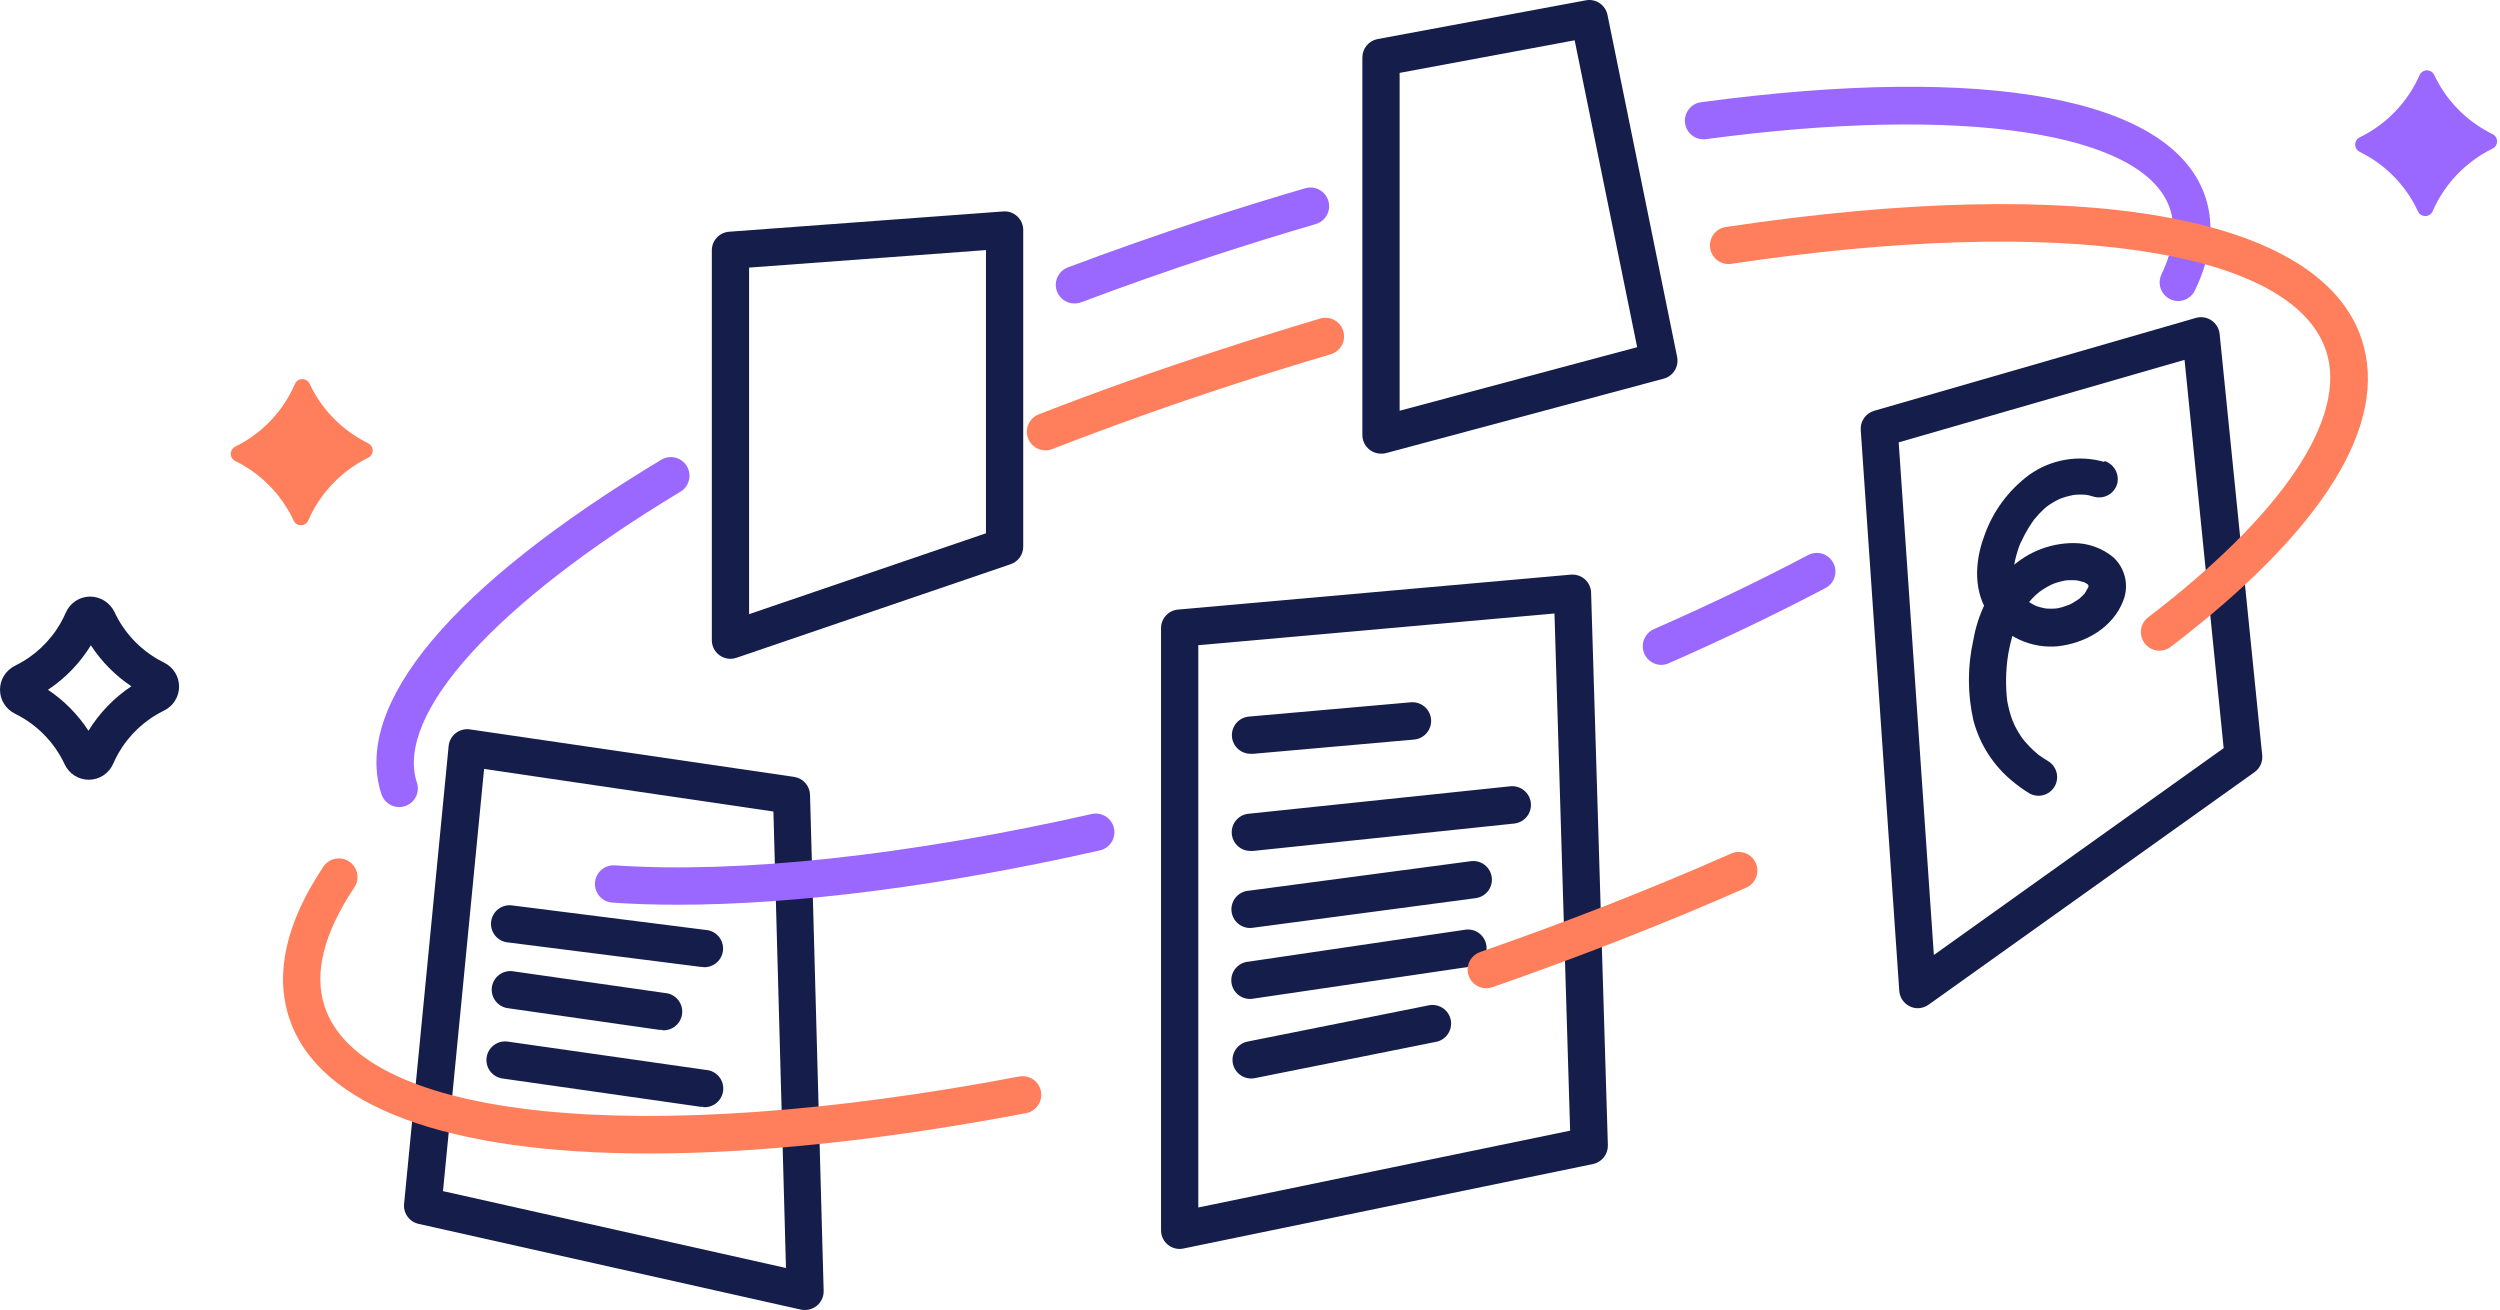 <?xml version="1.0" encoding="UTF-8"?> <svg xmlns="http://www.w3.org/2000/svg" width="229" height="120" viewBox="0 0 229 120" fill="none"><g id="documents"><path id="Vector" d="M114.622 91.5C114.398 91.516 114.172 91.488 113.959 91.417C113.746 91.347 113.549 91.235 113.379 91.088C113.209 90.941 113.069 90.762 112.968 90.561C112.867 90.36 112.807 90.141 112.791 89.917C112.774 89.693 112.802 89.468 112.873 89.255C112.944 89.041 113.056 88.844 113.203 88.674C113.35 88.504 113.529 88.365 113.729 88.264C113.93 88.163 114.149 88.103 114.373 88.087L134.219 85.161C134.667 85.096 135.122 85.212 135.485 85.483C135.847 85.754 136.087 86.159 136.152 86.607C136.217 87.055 136.101 87.51 135.829 87.873C135.558 88.235 135.154 88.475 134.706 88.54L114.866 91.466C114.785 91.484 114.704 91.495 114.622 91.5Z" fill="#151E4A"></path><path id="Vector_2" d="M114.622 98.789C114.195 98.794 113.782 98.638 113.464 98.353C113.147 98.068 112.947 97.674 112.906 97.249C112.864 96.824 112.983 96.4 113.24 96.058C113.496 95.717 113.871 95.484 114.29 95.405L130.82 92.099C131.043 92.046 131.275 92.039 131.501 92.077C131.727 92.116 131.943 92.2 132.136 92.323C132.329 92.447 132.495 92.609 132.624 92.798C132.753 92.987 132.843 93.201 132.888 93.426C132.933 93.65 132.932 93.882 132.885 94.106C132.839 94.331 132.747 94.544 132.617 94.732C132.486 94.921 132.319 95.081 132.125 95.203C131.931 95.326 131.714 95.408 131.488 95.444L114.958 98.755C114.847 98.776 114.735 98.788 114.622 98.789Z" fill="#151E4A"></path><path id="Vector_3" d="M33.054 40.242C33.274 40.374 33.498 40.491 33.722 40.603C33.847 40.663 33.952 40.757 34.026 40.875C34.1 40.992 34.139 41.128 34.139 41.266C34.139 41.405 34.1 41.54 34.026 41.658C33.952 41.775 33.847 41.869 33.722 41.929C31.27 43.137 29.325 45.173 28.232 47.678C28.174 47.807 28.081 47.917 27.962 47.994C27.843 48.071 27.705 48.112 27.564 48.112C27.423 48.112 27.284 48.071 27.166 47.994C27.047 47.917 26.953 47.807 26.896 47.678C25.897 45.543 24.266 43.766 22.225 42.588C22.005 42.461 21.781 42.339 21.557 42.232C21.432 42.172 21.327 42.077 21.253 41.96C21.179 41.843 21.14 41.707 21.14 41.569C21.14 41.43 21.179 41.294 21.253 41.177C21.327 41.06 21.432 40.966 21.557 40.905C23.6 39.899 25.298 38.307 26.433 36.332C26.654 35.953 26.851 35.56 27.023 35.157C27.081 35.028 27.175 34.919 27.294 34.842C27.413 34.765 27.552 34.725 27.693 34.725C27.835 34.725 27.973 34.765 28.092 34.842C28.211 34.919 28.305 35.028 28.364 35.157C29.365 37.295 31.003 39.072 33.054 40.242Z" fill="#FF7E5B"></path><path id="Vector_4" d="M227.644 11.927C227.868 12.054 228.088 12.176 228.317 12.288C228.442 12.348 228.547 12.442 228.621 12.559C228.694 12.677 228.733 12.812 228.733 12.951C228.733 13.089 228.694 13.225 228.621 13.342C228.547 13.46 228.442 13.554 228.317 13.614C225.862 14.815 223.916 16.852 222.827 19.358C222.768 19.487 222.674 19.596 222.555 19.673C222.436 19.749 222.298 19.79 222.156 19.79C222.015 19.79 221.876 19.749 221.757 19.673C221.639 19.596 221.544 19.487 221.486 19.358C220.492 17.221 218.862 15.443 216.819 14.267C216.6 14.141 216.376 14.019 216.151 13.907C216.027 13.846 215.921 13.752 215.848 13.635C215.774 13.518 215.735 13.382 215.735 13.243C215.735 13.105 215.774 12.969 215.848 12.852C215.921 12.735 216.027 12.64 216.151 12.58C218.597 11.387 220.54 9.366 221.637 6.875C221.695 6.747 221.79 6.637 221.909 6.561C222.027 6.484 222.166 6.443 222.307 6.443C222.449 6.443 222.587 6.484 222.706 6.561C222.825 6.637 222.919 6.747 222.978 6.875C223.979 8.998 225.608 10.761 227.644 11.927Z" fill="#9A67FF"></path><path id="Vector_5" d="M8.134 71.424C7.669 71.424 7.215 71.291 6.824 71.042C6.432 70.792 6.121 70.436 5.925 70.015C5.075 68.196 3.686 66.683 1.946 65.68C1.76 65.573 1.57 65.471 1.375 65.373C0.963 65.174 0.615 64.862 0.372 64.474C0.129 64.086 0 63.637 0 63.179C0 62.721 0.129 62.272 0.372 61.884C0.615 61.496 0.963 61.184 1.375 60.985C3.123 60.13 4.575 58.771 5.544 57.084C5.723 56.767 5.886 56.442 6.032 56.109C6.22 55.679 6.527 55.312 6.918 55.053C7.309 54.793 7.767 54.652 8.236 54.646C8.705 54.646 9.165 54.778 9.563 55.027C9.96 55.276 10.279 55.633 10.484 56.055C11.331 57.875 12.719 59.388 14.458 60.39C14.646 60.497 14.836 60.6 15.028 60.697C15.441 60.897 15.788 61.209 16.031 61.597C16.275 61.985 16.404 62.433 16.404 62.891C16.404 63.349 16.275 63.798 16.031 64.186C15.788 64.574 15.441 64.886 15.028 65.086C13.279 65.94 11.825 67.299 10.854 68.987C10.675 69.303 10.512 69.629 10.367 69.962C10.179 70.392 9.871 70.758 9.48 71.018C9.089 71.278 8.632 71.419 8.163 71.424H8.134ZM4.394 63.184C5.871 64.172 7.134 65.449 8.104 66.939C9.103 65.311 10.444 63.92 12.034 62.862C10.555 61.876 9.293 60.598 8.324 59.108C7.327 60.737 5.986 62.129 4.394 63.184Z" fill="#151E4A"></path><path id="Vector_6" d="M152.172 60.907C151.782 60.904 151.404 60.767 151.103 60.52C150.801 60.272 150.593 59.929 150.512 59.548C150.432 59.166 150.485 58.768 150.661 58.42C150.838 58.072 151.128 57.795 151.484 57.635C156.458 55.451 161.236 53.164 165.625 50.843C166.026 50.632 166.494 50.589 166.926 50.724C167.359 50.858 167.72 51.159 167.931 51.56C168.142 51.961 168.185 52.429 168.05 52.861C167.916 53.294 167.615 53.655 167.214 53.866C162.719 56.226 157.882 58.547 152.84 60.761C152.629 60.854 152.402 60.903 152.172 60.907Z" fill="#9A67FF"></path><path id="Vector_7" d="M199.529 27.575C199.241 27.574 198.958 27.501 198.706 27.362C198.454 27.223 198.241 27.023 198.087 26.78C197.934 26.536 197.844 26.258 197.826 25.971C197.809 25.684 197.865 25.396 197.988 25.137C199.071 22.869 199.339 20.855 198.778 19.149C196.472 12.098 179.761 9.587 156.269 12.746C155.82 12.807 155.366 12.686 155.006 12.411C154.646 12.136 154.41 11.73 154.35 11.281C154.29 10.832 154.41 10.378 154.685 10.018C154.96 9.659 155.366 9.423 155.815 9.362C182.209 5.818 199.051 8.997 202.025 18.086C202.864 20.655 202.542 23.523 201.05 26.609C200.912 26.896 200.697 27.139 200.428 27.31C200.159 27.48 199.847 27.572 199.529 27.575Z" fill="#9A67FF"></path><path id="Vector_8" d="M98.418 27.798C98.018 27.799 97.63 27.659 97.322 27.403C97.014 27.147 96.806 26.791 96.735 26.396C96.664 26.002 96.733 25.596 96.931 25.247C97.129 24.899 97.443 24.632 97.819 24.492C101.866 22.971 106.035 21.503 110.214 20.138C113.31 19.124 116.455 18.154 119.551 17.247C119.986 17.117 120.454 17.166 120.853 17.382C121.251 17.597 121.548 17.963 121.677 18.397C121.807 18.832 121.758 19.3 121.542 19.699C121.326 20.097 120.961 20.394 120.527 20.523C117.464 21.416 114.358 22.381 111.291 23.381C107.161 24.731 103.041 26.18 99.043 27.686C98.844 27.763 98.632 27.802 98.418 27.798Z" fill="#9A67FF"></path><path id="Vector_9" d="M36.565 73.931C36.205 73.929 35.854 73.815 35.563 73.603C35.272 73.391 35.054 73.093 34.942 72.751C32.265 64.564 41.363 53.681 60.57 42.114C60.762 41.999 60.975 41.922 61.197 41.889C61.419 41.856 61.645 41.867 61.862 41.921C62.08 41.975 62.285 42.071 62.465 42.204C62.645 42.338 62.797 42.505 62.913 42.697C63.029 42.889 63.105 43.102 63.139 43.324C63.172 43.546 63.161 43.772 63.107 43.989C63.053 44.207 62.956 44.412 62.823 44.592C62.69 44.772 62.523 44.925 62.33 45.04C45.396 55.236 36.146 65.451 38.189 71.693C38.329 72.123 38.293 72.591 38.088 72.994C37.883 73.397 37.527 73.702 37.097 73.843C36.925 73.9 36.746 73.93 36.565 73.931Z" fill="#9A67FF"></path><path id="Vector_10" d="M95.756 41.252C95.359 41.251 94.975 41.111 94.67 40.856C94.365 40.602 94.158 40.249 94.085 39.858C94.012 39.468 94.078 39.064 94.271 38.717C94.464 38.37 94.772 38.1 95.142 37.956C100.476 35.884 106.001 33.909 111.56 32.105C114.651 31.095 117.801 30.115 120.922 29.179C121.355 29.05 121.823 29.098 122.221 29.313C122.619 29.529 122.916 29.893 123.045 30.327C123.174 30.761 123.126 31.229 122.911 31.627C122.695 32.025 122.331 32.322 121.897 32.451C118.81 33.363 115.69 34.328 112.632 35.333C107.132 37.127 101.666 39.082 96.385 41.135C96.185 41.213 95.971 41.253 95.756 41.252Z" fill="#FF7E5B"></path><path id="Vector_11" d="M108.058 114.402C107.834 114.403 107.611 114.359 107.404 114.274C107.197 114.188 107.008 114.063 106.85 113.904C106.691 113.745 106.565 113.557 106.48 113.35C106.394 113.142 106.351 112.92 106.351 112.696V57.533C106.352 57.107 106.512 56.697 106.8 56.383C107.088 56.069 107.483 55.874 107.907 55.836L143.887 52.637C144.119 52.618 144.353 52.645 144.574 52.718C144.795 52.791 144.999 52.908 145.174 53.062C145.348 53.216 145.488 53.404 145.586 53.615C145.684 53.825 145.738 54.053 145.745 54.285L147.281 104.899C147.292 105.3 147.162 105.693 146.913 106.008C146.665 106.324 146.313 106.542 145.921 106.625L108.385 114.368C108.277 114.39 108.168 114.402 108.058 114.402ZM109.765 59.098V110.604L143.824 103.568L142.39 56.197L109.765 59.098Z" fill="#151E4A"></path><path id="Vector_12" d="M73.735 120C73.609 119.999 73.484 119.986 73.36 119.961L38.335 112.106C37.929 112.014 37.571 111.777 37.328 111.439C37.084 111.101 36.973 110.687 37.014 110.272L41.095 68.338C41.117 68.108 41.186 67.884 41.297 67.68C41.408 67.477 41.56 67.299 41.742 67.156C41.925 67.013 42.135 66.909 42.358 66.85C42.583 66.791 42.816 66.778 43.046 66.812L72.736 71.162C73.134 71.22 73.499 71.416 73.766 71.717C74.034 72.017 74.187 72.403 74.199 72.805L75.447 118.24C75.453 118.468 75.413 118.695 75.33 118.907C75.247 119.12 75.122 119.313 74.963 119.477C74.804 119.64 74.614 119.77 74.404 119.859C74.194 119.948 73.968 119.995 73.74 119.995L73.735 120ZM40.578 109.107L71.995 116.148L70.844 74.336L44.343 70.435L40.578 109.107Z" fill="#151E4A"></path><path id="Vector_13" d="M175.675 92.353C175.423 92.354 175.174 92.297 174.948 92.187C174.674 92.058 174.439 91.858 174.267 91.608C174.096 91.357 173.994 91.066 173.973 90.763L170.443 39.384C170.417 38.996 170.525 38.61 170.748 38.291C170.972 37.971 171.297 37.738 171.671 37.629L201.147 29.12C201.387 29.052 201.639 29.037 201.885 29.076C202.131 29.116 202.365 29.208 202.572 29.347C202.779 29.487 202.952 29.669 203.081 29.883C203.21 30.096 203.29 30.335 203.317 30.583L207.218 69.172C207.249 69.472 207.201 69.774 207.076 70.048C206.952 70.323 206.757 70.559 206.511 70.732L176.65 92.036C176.365 92.238 176.024 92.349 175.675 92.353ZM173.919 40.52L177.142 87.477L203.688 68.528L200.104 32.962L173.919 40.52Z" fill="#151E4A"></path><path id="Vector_14" d="M66.91 60.347C66.457 60.347 66.023 60.167 65.703 59.847C65.383 59.527 65.203 59.093 65.203 58.64V22.928C65.203 22.497 65.366 22.082 65.659 21.767C65.952 21.451 66.354 21.258 66.783 21.226L91.895 19.368C92.129 19.349 92.364 19.38 92.586 19.457C92.807 19.534 93.01 19.657 93.182 19.817C93.354 19.977 93.492 20.171 93.585 20.387C93.68 20.602 93.728 20.835 93.728 21.07V50.068C93.728 50.424 93.617 50.771 93.41 51.061C93.203 51.35 92.91 51.568 92.572 51.682L67.461 60.254C67.284 60.316 67.097 60.347 66.91 60.347ZM68.616 24.512V56.256L90.315 48.849V22.908L68.616 24.512Z" fill="#151E4A"></path><path id="Vector_15" d="M126.499 41.554C126.047 41.553 125.614 41.373 125.294 41.053C124.974 40.733 124.794 40.3 124.793 39.847V5.257C124.793 4.858 124.932 4.473 125.187 4.166C125.442 3.86 125.795 3.652 126.187 3.579L145.262 0.03C145.702 -0.054 146.157 0.04 146.529 0.29C146.9 0.54 147.158 0.927 147.247 1.366L153.625 32.694C153.712 33.12 153.633 33.563 153.405 33.933C153.176 34.302 152.816 34.571 152.396 34.684L126.943 41.51C126.798 41.544 126.648 41.559 126.499 41.554ZM128.206 6.676V37.624L149.963 31.802L144.238 3.692L128.206 6.676Z" fill="#151E4A"></path><path id="Vector_16" d="M62.062 82.874C59.966 82.874 57.975 82.809 56.089 82.679C55.637 82.648 55.215 82.438 54.917 82.096C54.619 81.754 54.469 81.308 54.5 80.855C54.531 80.403 54.74 79.981 55.082 79.683C55.424 79.385 55.871 79.234 56.323 79.266C67.636 80.046 83.142 78.373 99.998 74.565C100.217 74.516 100.443 74.51 100.664 74.548C100.885 74.586 101.096 74.668 101.286 74.787C101.475 74.907 101.639 75.063 101.768 75.246C101.898 75.429 101.99 75.636 102.039 75.855C102.088 76.073 102.094 76.3 102.056 76.52C102.018 76.741 101.936 76.953 101.817 77.142C101.697 77.332 101.541 77.496 101.358 77.625C101.175 77.754 100.968 77.846 100.749 77.895C86.374 81.153 72.907 82.874 62.062 82.874Z" fill="#9A67FF"></path><path id="Vector_17" d="M59.464 105.66C41.081 105.66 29.159 101.398 26.487 93.235C25.156 89.169 26.2 84.522 29.593 79.431C29.714 79.238 29.873 79.071 30.059 78.94C30.246 78.809 30.457 78.717 30.68 78.669C30.902 78.621 31.132 78.618 31.356 78.66C31.58 78.703 31.794 78.789 31.983 78.915C32.173 79.041 32.336 79.204 32.462 79.394C32.588 79.584 32.675 79.797 32.717 80.021C32.759 80.245 32.756 80.475 32.708 80.698C32.659 80.921 32.567 81.132 32.436 81.318C29.652 85.502 28.74 89.149 29.73 92.172C33.143 102.612 58.713 105.196 93.353 98.609C93.797 98.524 94.258 98.62 94.632 98.874C95.007 99.129 95.265 99.522 95.349 99.967C95.434 100.412 95.338 100.872 95.084 101.246C94.829 101.621 94.436 101.879 93.991 101.964C80.928 104.445 69.275 105.66 59.464 105.66Z" fill="#FF7E5B"></path><path id="Vector_18" d="M136.124 90.524C135.723 90.521 135.335 90.377 135.03 90.116C134.724 89.856 134.52 89.496 134.454 89.1C134.388 88.704 134.463 88.297 134.667 87.951C134.871 87.605 135.19 87.342 135.569 87.209C143.531 84.444 151.284 81.406 158.618 78.168C159.029 77.999 159.491 77.996 159.904 78.162C160.317 78.328 160.649 78.649 160.829 79.056C161.009 79.463 161.023 79.924 160.868 80.342C160.712 80.759 160.4 81.099 159.998 81.289C152.576 84.566 144.736 87.628 136.685 90.432C136.505 90.493 136.315 90.525 136.124 90.524Z" fill="#FF7E5B"></path><path id="Vector_19" d="M197.812 59.605C197.455 59.606 197.107 59.494 196.816 59.286C196.526 59.078 196.308 58.785 196.194 58.447C196.079 58.109 196.073 57.743 196.177 57.402C196.281 57.06 196.489 56.76 196.773 56.543C209.119 47.118 215.058 38.238 213.078 32.163C210.016 22.801 188.659 19.661 158.662 24.156C158.435 24.2 158.202 24.198 157.976 24.149C157.75 24.1 157.536 24.006 157.348 23.872C157.16 23.738 157.001 23.568 156.88 23.37C156.76 23.173 156.681 22.954 156.648 22.725C156.615 22.496 156.628 22.263 156.688 22.04C156.748 21.817 156.852 21.608 156.995 21.427C157.137 21.245 157.316 21.094 157.518 20.983C157.721 20.873 157.944 20.804 158.174 20.782C190.873 15.877 212.62 19.739 216.336 31.1C218.871 38.843 212.825 48.571 198.86 59.235C198.563 59.474 198.193 59.605 197.812 59.605Z" fill="#FF7E5B"></path><path id="Vector_20" d="M114.622 69.046C114.17 69.065 113.728 68.904 113.394 68.597C113.06 68.291 112.862 67.865 112.842 67.412C112.823 66.96 112.984 66.518 113.291 66.184C113.597 65.85 114.023 65.652 114.476 65.632L129.231 64.33C129.455 64.311 129.681 64.336 129.895 64.403C130.11 64.471 130.309 64.581 130.481 64.725C130.653 64.87 130.796 65.047 130.899 65.247C131.003 65.446 131.067 65.664 131.086 65.888C131.106 66.112 131.081 66.338 131.013 66.553C130.945 66.767 130.836 66.966 130.691 67.139C130.547 67.311 130.37 67.453 130.17 67.557C129.97 67.661 129.752 67.724 129.528 67.744L114.773 69.05L114.622 69.046Z" fill="#151E4A"></path><path id="Vector_21" d="M114.622 77.944C114.169 77.967 113.726 77.81 113.39 77.506C113.053 77.203 112.851 76.778 112.828 76.325C112.804 75.873 112.962 75.429 113.265 75.093C113.569 74.756 113.994 74.554 114.446 74.531L138.339 72.024C138.792 71.977 139.245 72.111 139.599 72.397C139.953 72.683 140.178 73.098 140.226 73.551C140.274 74.003 140.14 74.456 139.854 74.81C139.568 75.164 139.153 75.39 138.7 75.438L114.807 77.944C114.746 77.949 114.684 77.949 114.622 77.944Z" fill="#151E4A"></path><path id="Vector_22" d="M114.621 85C114.397 85.015 114.172 84.985 113.959 84.913C113.747 84.841 113.55 84.728 113.382 84.579C113.213 84.431 113.075 84.251 112.975 84.05C112.876 83.849 112.817 83.63 112.802 83.406C112.788 83.181 112.817 82.957 112.889 82.744C112.962 82.531 113.075 82.335 113.223 82.166C113.371 81.997 113.551 81.859 113.752 81.76C113.954 81.66 114.173 81.602 114.397 81.587L134.725 78.885C135.174 78.825 135.628 78.946 135.988 79.221C136.348 79.496 136.584 79.902 136.644 80.351C136.704 80.799 136.583 81.254 136.309 81.614C136.034 81.973 135.627 82.209 135.179 82.269L114.85 84.971L114.621 85Z" fill="#151E4A"></path><path id="Vector_23" d="M192.775 42.319C191.614 41.982 190.391 41.911 189.199 42.113C188.007 42.315 186.876 42.784 185.89 43.485C183.949 44.919 182.494 46.913 181.721 49.199C180.878 51.501 180.746 54.309 182.277 56.367C182.978 57.339 183.92 58.111 185.01 58.608C186.1 59.105 187.301 59.309 188.494 59.2C191.049 58.908 193.565 57.484 194.506 54.982C194.763 54.308 194.811 53.572 194.645 52.87C194.479 52.167 194.106 51.531 193.575 51.043C192.555 50.202 191.274 49.744 189.952 49.746C188.797 49.745 187.653 49.981 186.592 50.439C185.532 50.896 184.576 51.567 183.784 52.408C182.212 54.141 181.165 56.285 180.765 58.591C180.214 61.027 180.214 63.556 180.765 65.993C181.348 68.205 182.623 70.173 184.403 71.61C184.866 71.993 185.355 72.343 185.866 72.658C186.257 72.886 186.723 72.95 187.161 72.835C187.599 72.719 187.973 72.435 188.201 72.044C188.43 71.653 188.493 71.187 188.378 70.749C188.263 70.311 187.978 69.936 187.587 69.708C187.304 69.537 187.026 69.357 186.758 69.162C186.49 68.967 186.758 69.162 186.841 69.225C186.76 69.173 186.685 69.113 186.617 69.045C186.5 68.947 186.378 68.84 186.261 68.733C186.018 68.508 185.787 68.27 185.568 68.021C185.466 67.904 185.364 67.782 185.266 67.655C185.169 67.528 185.5 67.977 185.329 67.738L185.164 67.509C184.988 67.251 184.822 66.982 184.676 66.704C184.593 66.553 184.515 66.397 184.437 66.217C184.41 66.143 184.377 66.072 184.34 66.002C184.564 66.378 184.437 66.231 184.383 66.105C184.103 65.367 183.908 64.6 183.803 63.818L183.867 64.271C183.704 62.89 183.722 61.493 183.92 60.117L183.857 60.57C183.986 59.566 184.211 58.577 184.53 57.615C184.625 57.401 184.708 57.181 184.778 56.957C184.671 57.211 184.652 57.255 184.725 57.089L184.803 56.908L184.934 56.635C185.157 56.19 185.413 55.761 185.7 55.353L185.822 55.192L185.739 55.299L185.924 55.075C186.09 54.885 186.261 54.705 186.441 54.534C186.622 54.363 186.782 54.256 186.929 54.11C186.544 54.466 186.851 54.173 186.963 54.11L187.197 53.954C187.408 53.818 187.626 53.694 187.85 53.583L188.104 53.466C188.265 53.393 188.216 53.417 187.953 53.529L188.123 53.461C188.558 53.304 189.007 53.193 189.464 53.13L189.011 53.188C189.497 53.127 189.988 53.127 190.474 53.188L190.02 53.13C190.263 53.162 190.503 53.215 190.737 53.286C190.862 53.303 190.983 53.344 191.093 53.407C191.069 53.407 190.737 53.227 190.942 53.349L191.147 53.466L191.303 53.563C191.468 53.666 191.049 53.33 191.176 53.471C191.229 53.529 191.498 53.832 191.317 53.602C191.137 53.373 191.473 53.978 191.317 53.602C191.21 53.344 191.288 53.539 191.317 53.602C191.337 53.671 191.351 53.741 191.361 53.812L191.303 53.359C191.32 53.532 191.32 53.707 191.303 53.88L191.361 53.427C191.345 53.545 191.323 53.663 191.293 53.778C191.059 54.236 191.249 53.934 191.293 53.778C191.186 53.968 191.083 54.158 190.966 54.349C190.849 54.539 190.898 54.451 191.064 54.231C191.026 54.281 190.985 54.328 190.942 54.373C190.88 54.448 190.817 54.516 190.752 54.578C190.665 54.669 190.572 54.753 190.474 54.831L190.323 54.958L190.474 54.836C190.274 54.973 190.074 55.109 189.859 55.231C189.776 55.28 189.689 55.324 189.601 55.368L189.425 55.45C189.26 55.524 189.308 55.504 189.562 55.397C189.347 55.441 189.133 55.553 188.918 55.611C188.669 55.682 188.414 55.736 188.158 55.772L188.611 55.709C188.126 55.774 187.634 55.774 187.148 55.709L187.602 55.772C187.345 55.736 187.091 55.682 186.841 55.611C186.724 55.582 186.612 55.543 186.5 55.504C186.158 55.377 186.826 55.655 186.5 55.504C186.272 55.396 186.052 55.272 185.841 55.134L185.695 55.031C185.49 54.895 185.807 55.138 185.827 55.138C185.759 55.138 185.563 54.919 185.52 54.88C185.348 54.716 185.186 54.544 185.032 54.363C184.895 54.212 185.251 54.67 185.139 54.5L185.037 54.353C184.964 54.246 184.891 54.129 184.827 54.017C184.764 53.905 184.72 53.807 184.666 53.7C184.554 53.471 184.739 53.861 184.735 53.861L184.676 53.695C184.571 53.388 184.498 53.071 184.457 52.749L184.515 53.208C184.449 52.67 184.449 52.126 184.515 51.589L184.452 52.042C184.525 51.537 184.637 51.038 184.788 50.55C184.861 50.311 184.944 50.062 185.032 49.848C185.074 49.759 185.112 49.668 185.144 49.575C185.003 50.062 185.071 49.741 185.144 49.624C185.332 49.205 185.545 48.797 185.783 48.405C185.9 48.21 186.027 48.014 186.158 47.829C186.212 47.746 186.271 47.668 186.329 47.59C186.071 47.912 186.524 47.322 186.329 47.59C186.606 47.243 186.909 46.917 187.236 46.615L187.46 46.425L187.611 46.303C187.392 46.469 187.358 46.498 187.499 46.391C187.641 46.284 187.845 46.152 188.031 46.04C188.216 45.928 188.401 45.83 188.592 45.737L188.772 45.654L188.635 45.713L188.913 45.611C189.345 45.461 189.791 45.355 190.245 45.294L189.791 45.352C190.306 45.286 190.827 45.286 191.342 45.352L190.888 45.289C191.209 45.335 191.526 45.408 191.834 45.508C192.271 45.624 192.736 45.564 193.129 45.34C193.522 45.117 193.812 44.748 193.936 44.314C194.045 43.878 193.982 43.416 193.759 43.026C193.536 42.635 193.172 42.345 192.741 42.217L192.775 42.319Z" fill="#151E4A"></path><path id="Vector_24" d="M64.417 88.569C64.346 88.574 64.274 88.574 64.203 88.569L46.527 86.326C46.299 86.305 46.077 86.239 45.875 86.13C45.673 86.022 45.495 85.874 45.351 85.695C45.208 85.517 45.102 85.311 45.039 85.091C44.977 84.87 44.959 84.639 44.988 84.412C45.017 84.184 45.092 83.965 45.207 83.767C45.322 83.569 45.477 83.396 45.66 83.259C45.844 83.122 46.053 83.023 46.276 82.969C46.498 82.914 46.73 82.905 46.956 82.942L64.632 85.18C65.085 85.209 65.507 85.416 65.807 85.756C66.107 86.096 66.26 86.541 66.231 86.994C66.203 87.447 65.996 87.869 65.655 88.169C65.315 88.469 64.87 88.622 64.417 88.593V88.569Z" fill="#151E4A"></path><path id="Vector_25" d="M60.658 94.338C60.577 94.342 60.496 94.342 60.414 94.338L46.503 92.348C46.055 92.283 45.651 92.043 45.38 91.681C45.109 91.318 44.993 90.863 45.057 90.415C45.122 89.967 45.362 89.562 45.724 89.291C46.087 89.02 46.542 88.904 46.991 88.969L60.902 90.958C61.355 90.99 61.776 91.2 62.074 91.543C62.371 91.885 62.521 92.332 62.489 92.784C62.458 93.237 62.247 93.659 61.905 93.956C61.562 94.254 61.116 94.403 60.663 94.372L60.658 94.338Z" fill="#151E4A"></path><path id="Vector_26" d="M64.417 101.383C64.336 101.388 64.255 101.388 64.174 101.383L46.02 98.789C45.798 98.757 45.585 98.681 45.392 98.567C45.199 98.453 45.031 98.301 44.897 98.122C44.762 97.942 44.665 97.738 44.61 97.521C44.554 97.303 44.542 97.078 44.574 96.856C44.606 96.634 44.682 96.42 44.796 96.228C44.911 96.035 45.062 95.867 45.242 95.732C45.421 95.598 45.625 95.501 45.843 95.445C46.06 95.39 46.286 95.378 46.508 95.41L64.661 98.004C65.114 98.036 65.535 98.246 65.833 98.588C66.131 98.931 66.28 99.377 66.248 99.83C66.217 100.283 66.006 100.704 65.664 101.002C65.322 101.299 64.875 101.449 64.422 101.417L64.417 101.383Z" fill="#151E4A"></path></g></svg> 
